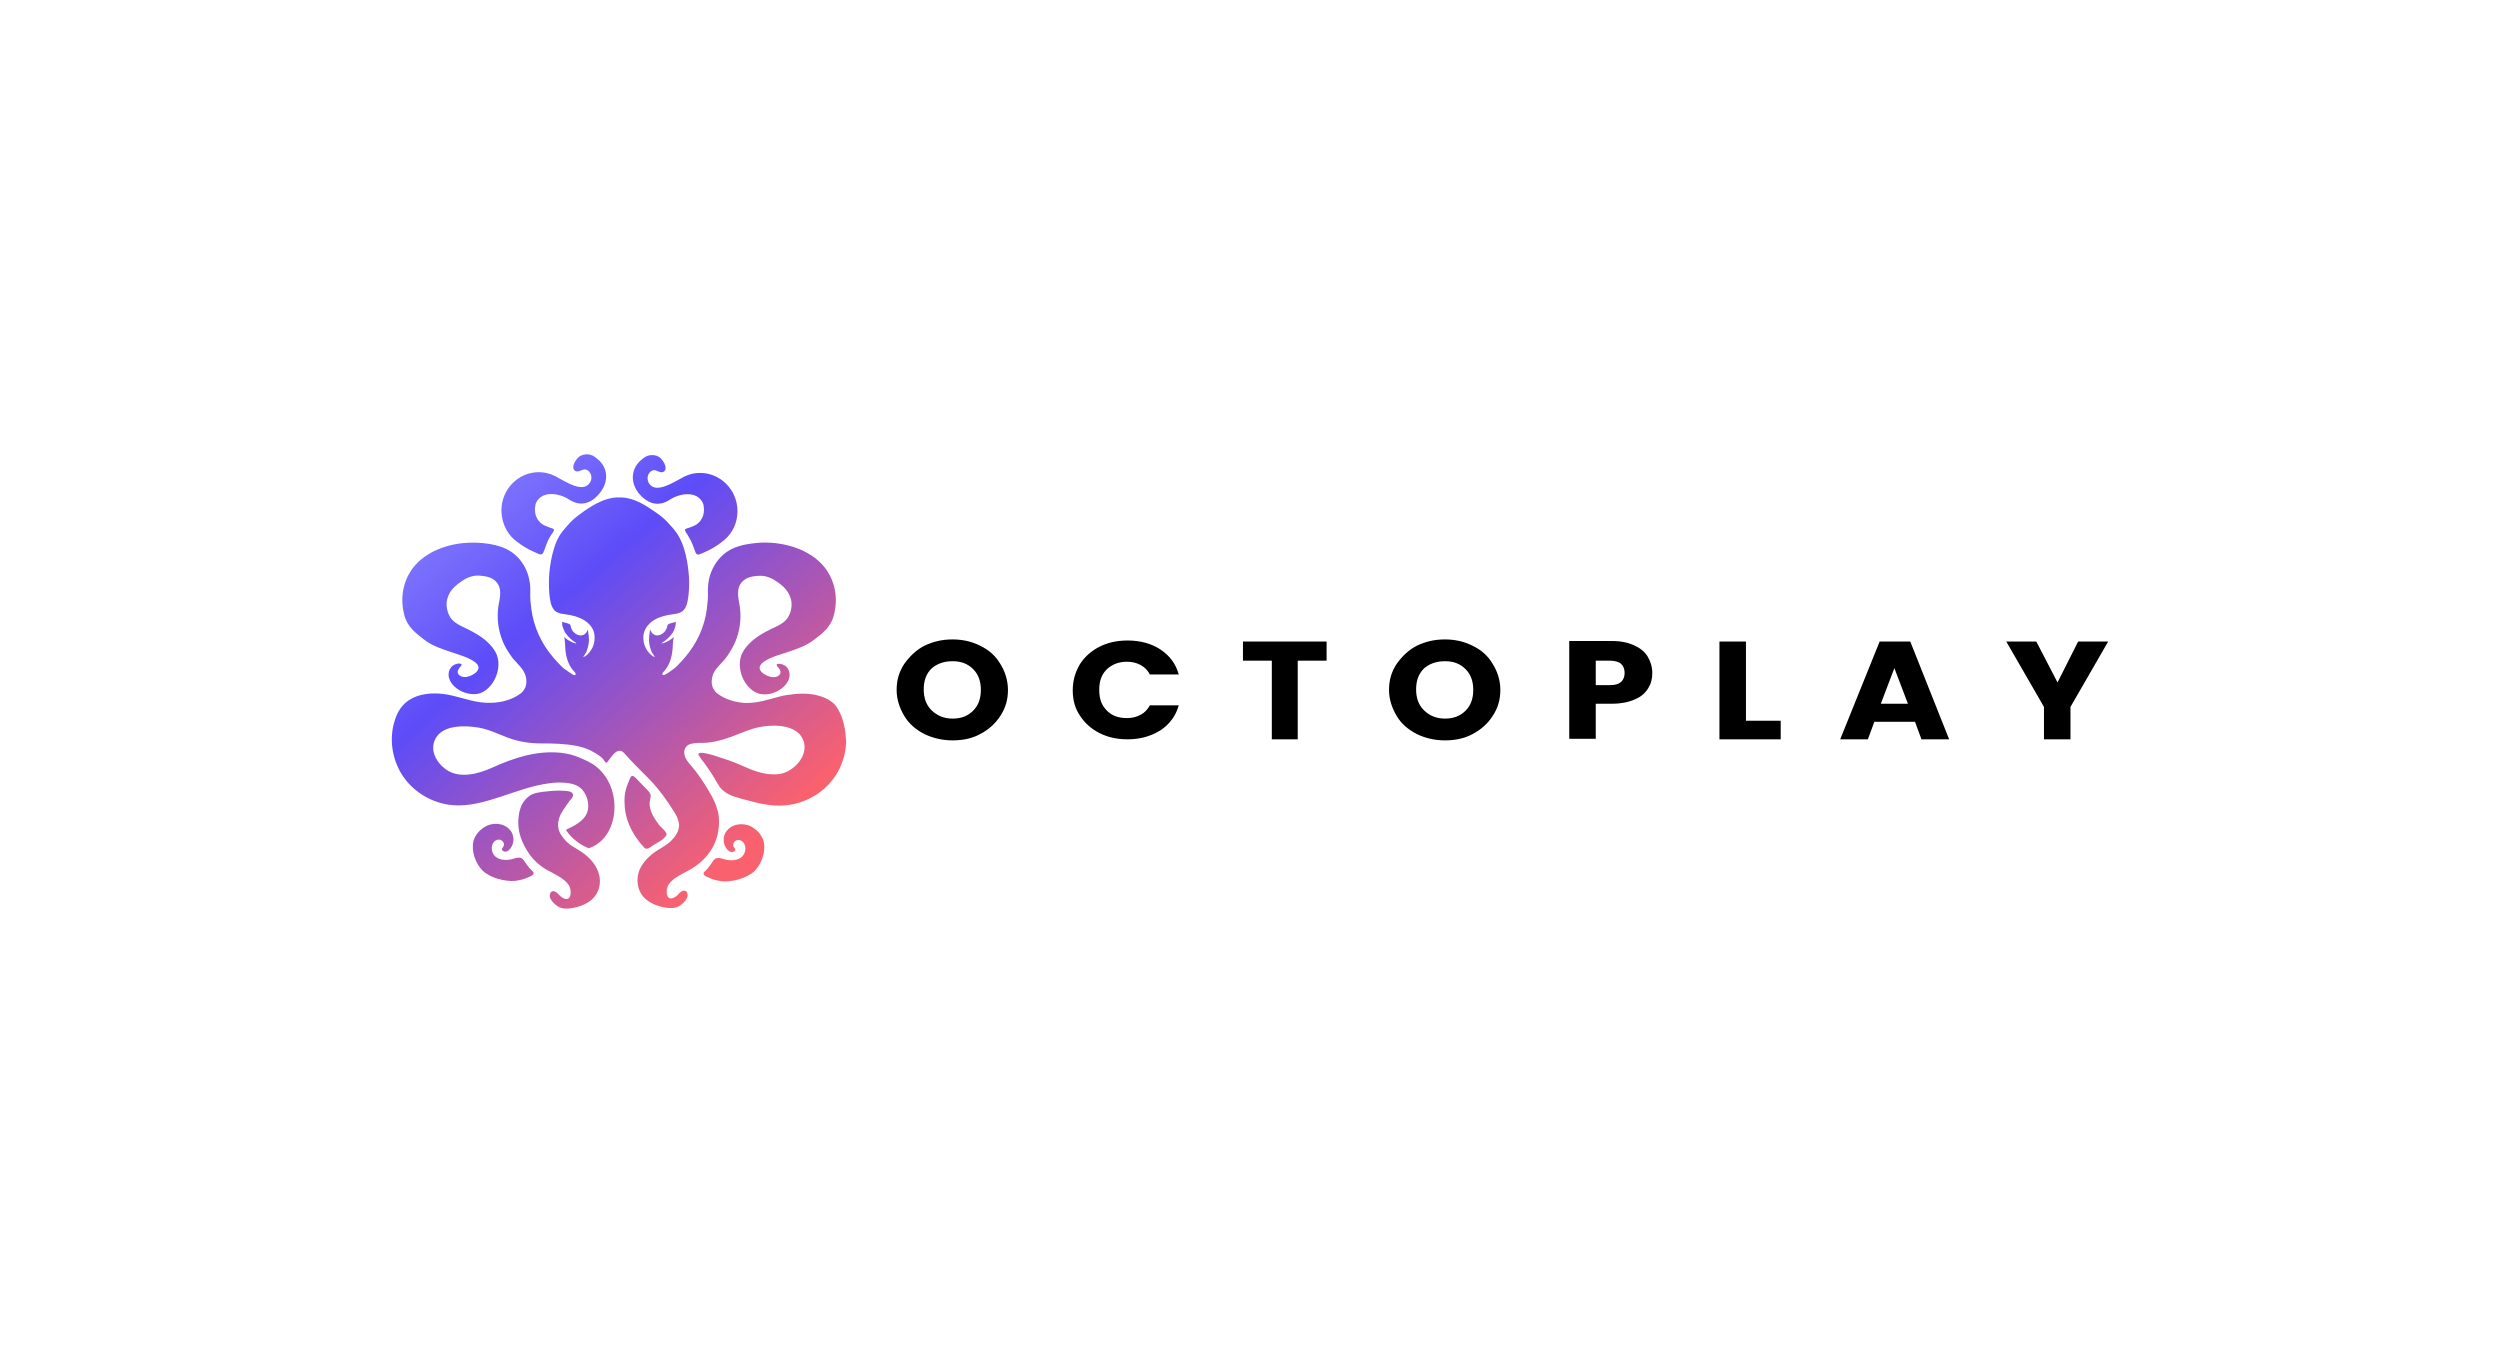 <svg width="260" height="140" viewBox="0 0 260 140" fill="none" xmlns="http://www.w3.org/2000/svg">
<path d="M53.481 56.111C53.933 56.497 54.425 56.822 54.938 57.107C55.204 57.249 55.471 57.371 55.758 57.492C56.024 57.614 56.332 57.817 56.496 57.472C56.681 57.086 56.783 56.68 56.968 56.274C57.07 56.05 57.193 55.827 57.337 55.604C57.419 55.482 57.706 55.177 57.583 55.035C57.522 54.954 57.214 54.893 57.132 54.852C56.988 54.791 56.865 54.73 56.722 54.69C56.209 54.487 55.84 54.04 55.696 53.512C55.635 53.248 55.614 52.964 55.655 52.7C55.676 52.557 55.696 52.395 55.758 52.273C56.394 50.973 58.198 51.298 59.183 51.948C60.475 52.801 61.644 52.273 62.484 51.136C63.346 49.958 63.202 48.556 62.074 47.683C61.931 47.561 61.787 47.46 61.623 47.378C61.192 47.175 60.659 47.216 60.249 47.48C59.941 47.703 59.367 48.516 59.736 48.902C60.065 49.247 60.516 48.78 60.844 48.82C61.459 48.902 61.767 49.775 61.233 50.344C60.475 51.197 58.813 50.08 58.055 49.694C57.87 49.572 57.665 49.47 57.44 49.389L57.357 49.348C56.947 49.206 56.517 49.105 56.045 49.105C53.892 49.105 52.148 50.892 52.148 53.085C52.169 54.263 52.62 55.36 53.481 56.111Z" fill="url(#paint0_linear_6191_4940)"/>
<path d="M69.663 51.965C70.647 51.315 72.452 50.99 73.088 52.29C73.15 52.412 73.17 52.575 73.191 52.717C73.231 52.981 73.211 53.265 73.15 53.529C73.006 54.057 72.637 54.504 72.124 54.707C71.981 54.768 71.837 54.829 71.714 54.869C71.611 54.91 71.304 54.971 71.263 55.052C71.16 55.194 71.447 55.499 71.509 55.621C71.632 55.844 71.755 56.068 71.878 56.291C72.063 56.677 72.186 57.083 72.35 57.489C72.514 57.835 72.821 57.611 73.088 57.51C73.355 57.388 73.642 57.266 73.908 57.124C74.421 56.839 74.913 56.514 75.364 56.129C76.246 55.377 76.697 54.281 76.697 53.163C76.697 50.97 74.954 49.183 72.801 49.183C72.35 49.183 71.898 49.264 71.488 49.427L71.406 49.467C71.201 49.548 70.996 49.65 70.791 49.772C70.032 50.158 68.371 51.254 67.612 50.422C67.1 49.833 67.387 48.98 68.002 48.898C68.33 48.858 68.781 49.345 69.109 48.98C69.458 48.594 68.904 47.782 68.597 47.558C68.207 47.294 67.674 47.254 67.223 47.457C67.059 47.538 66.915 47.639 66.772 47.761C65.664 48.635 65.5 50.036 66.361 51.214C67.202 52.29 68.371 52.818 69.663 51.965Z" fill="url(#paint1_linear_6191_4940)"/>
<path d="M71.323 91.594C71.302 91.635 71.302 91.656 71.281 91.697C71.323 91.656 71.343 91.614 71.323 91.594Z" fill="url(#paint2_linear_6191_4940)"/>
<path d="M87.753 75.285C87.61 74.676 87.364 74.067 87.035 73.559C86.728 73.092 86.215 72.747 85.702 72.543C84.759 72.158 83.713 72.076 82.708 72.178C82.216 72.239 81.724 72.279 81.232 72.401C80.924 72.483 80.637 72.564 80.329 72.645C79.735 72.808 79.119 72.97 78.504 73.051C78.197 73.092 77.868 73.112 77.54 73.112C76.474 73.051 75.407 72.747 74.567 72.097C74.423 71.995 74.321 71.812 74.218 71.67C74.013 71.345 73.972 70.919 74.054 70.533C74.115 70.167 74.259 69.863 74.464 69.599C74.485 69.578 74.505 69.558 74.526 69.517C74.792 69.172 75.141 68.868 75.428 68.502C75.592 68.319 75.736 68.076 75.879 67.852C76.207 67.344 76.474 66.816 76.659 66.248C77.028 65.131 77.11 63.912 76.884 62.755C76.72 61.901 76.535 60.805 77.581 60.196C77.992 59.972 78.402 59.911 78.853 59.891C79.468 59.83 80.083 60.033 80.555 60.338C81.478 60.906 82.216 61.597 82.319 62.694C82.36 63.201 82.237 63.729 81.97 64.176C81.683 64.663 81.15 64.968 80.637 65.212C79.304 65.821 77.992 66.532 77.253 67.811C76.802 68.583 76.884 69.599 77.192 70.391C77.52 71.223 78.279 72.097 79.222 72.198C80.042 72.3 80.924 71.975 81.519 71.406C82.073 70.878 82.36 70.106 81.868 69.436C81.683 69.172 81.17 68.969 80.863 69.05C80.822 69.05 80.801 69.071 80.781 69.111C80.76 69.152 80.781 69.233 80.822 69.274C80.986 69.477 81.191 69.68 81.17 69.944C81.15 70.249 80.801 70.411 80.493 70.431C79.899 70.472 78.607 69.802 79.119 69.132C79.612 68.461 81.109 68.096 81.868 67.832C82.831 67.507 83.816 67.182 84.615 66.573C85.559 65.862 86.359 65.232 86.687 64.115C86.933 63.242 86.994 62.348 86.851 61.495C86.728 60.724 86.441 59.992 86.01 59.343C84.821 57.576 82.647 56.702 80.576 56.479C79.919 56.418 79.243 56.398 78.586 56.479C77.376 56.601 76.146 56.865 75.223 57.677C74.485 58.327 73.972 59.221 73.746 60.196C73.644 60.683 73.603 61.191 73.623 61.698C73.644 62.226 73.582 62.734 73.521 63.262C73.295 65.151 72.475 66.938 71.224 68.38C70.957 68.685 70.691 68.989 70.404 69.274C70.219 69.457 70.014 69.619 69.788 69.761C69.706 69.822 69.194 70.208 68.989 70.208C68.927 70.208 68.886 70.188 68.886 70.127C68.865 70.005 68.968 69.903 69.05 69.822C69.727 69.111 69.952 68.015 69.973 67.08C69.973 66.796 70.014 66.512 70.076 66.248C69.85 66.451 69.583 66.633 69.276 66.776C69.132 66.837 68.968 66.898 68.804 66.938C68.845 66.857 68.845 66.857 68.906 66.816C69.276 66.573 69.624 66.268 69.891 65.902C70.055 65.679 70.137 65.476 70.219 65.212C70.281 64.989 70.281 64.887 70.281 64.663C70.055 64.785 69.604 64.785 69.44 64.989C69.419 65.029 69.399 65.07 69.399 65.11C69.317 65.699 68.66 66.268 68.066 66.024C67.84 65.923 67.676 65.679 67.615 65.456C67.573 65.72 67.532 65.963 67.512 66.227C67.451 66.715 67.553 67.222 67.717 67.669C67.799 67.913 67.984 68.096 68.107 68.34C67.82 68.258 67.512 67.933 67.348 67.71C67.02 67.243 66.876 66.715 66.917 66.126C66.958 65.598 67.225 65.171 67.594 64.806C68.107 64.339 68.743 64.115 69.419 63.973C69.973 63.851 70.793 63.892 71.162 63.384C71.49 62.937 71.552 62.328 71.614 61.8C71.696 61.048 71.696 60.277 71.614 59.525C71.531 58.693 71.388 57.86 71.142 57.068C70.978 56.56 70.752 56.012 70.465 55.565C70.157 55.098 69.788 54.692 69.419 54.306C68.989 53.839 68.435 53.432 67.902 53.087C66.917 52.397 65.81 51.767 64.579 51.727H64.559H64.538C64.477 51.727 64.436 51.727 64.374 51.747C64.333 51.747 64.272 51.747 64.21 51.727H64.19H64.169C62.939 51.788 61.831 52.417 60.847 53.087C60.334 53.453 59.76 53.859 59.329 54.306C58.96 54.712 58.591 55.118 58.283 55.565C57.976 56.032 57.75 56.56 57.607 57.068C57.361 57.86 57.217 58.693 57.135 59.525C57.074 60.277 57.074 61.048 57.135 61.8C57.197 62.328 57.258 62.937 57.586 63.384C57.955 63.892 58.776 63.851 59.329 63.973C60.006 64.115 60.642 64.339 61.155 64.806C61.544 65.151 61.79 65.578 61.831 66.126C61.872 66.715 61.749 67.222 61.401 67.71C61.237 67.954 60.929 68.279 60.642 68.34C60.765 68.116 60.95 67.933 61.032 67.669C61.196 67.222 61.298 66.695 61.237 66.227C61.196 65.963 61.175 65.72 61.134 65.456C61.072 65.699 60.908 65.923 60.683 66.024C60.088 66.268 59.411 65.699 59.35 65.11C59.35 65.07 59.35 65.009 59.309 64.989C59.145 64.785 58.694 64.785 58.468 64.663C58.468 64.887 58.447 65.009 58.53 65.212C58.612 65.456 58.694 65.679 58.858 65.902C59.124 66.268 59.473 66.573 59.842 66.816C59.904 66.857 59.904 66.857 59.945 66.938C59.781 66.898 59.617 66.837 59.473 66.776C59.165 66.633 58.899 66.471 58.673 66.248C58.735 66.512 58.776 66.796 58.776 67.08C58.776 68.015 59.022 69.132 59.699 69.822C59.781 69.903 59.883 70.005 59.863 70.127C59.842 70.35 59.535 70.127 59.452 70.086C59.288 69.985 59.124 69.863 58.981 69.761C58.755 69.619 58.55 69.457 58.365 69.274C58.078 68.989 57.812 68.685 57.545 68.38C56.294 66.938 55.474 65.131 55.248 63.262C55.187 62.734 55.125 62.226 55.146 61.698C55.166 61.191 55.146 60.683 55.023 60.196C54.818 59.221 54.305 58.327 53.546 57.677C52.623 56.865 51.372 56.601 50.183 56.479C49.527 56.418 48.85 56.418 48.194 56.479C46.122 56.682 43.969 57.555 42.759 59.322C42.328 59.972 42.041 60.703 41.918 61.475C41.775 62.328 41.836 63.222 42.082 64.095C42.41 65.212 43.231 65.841 44.154 66.552C44.953 67.162 45.938 67.487 46.902 67.811C47.66 68.076 49.157 68.461 49.65 69.111C50.162 69.781 48.87 70.472 48.276 70.411C47.968 70.391 47.64 70.228 47.599 69.924C47.578 69.68 47.783 69.457 47.947 69.253C47.989 69.213 48.03 69.152 47.989 69.091C47.968 69.071 47.947 69.05 47.907 69.03C47.599 68.928 47.086 69.152 46.902 69.416C46.409 70.086 46.697 70.858 47.25 71.386C47.845 71.954 48.727 72.259 49.547 72.178C50.49 72.076 51.249 71.203 51.577 70.37C51.906 69.578 51.967 68.563 51.516 67.791C50.778 66.512 49.465 65.821 48.132 65.192C47.619 64.948 47.086 64.643 46.799 64.156C46.532 63.689 46.409 63.161 46.45 62.673C46.553 61.556 47.312 60.886 48.214 60.317C48.686 60.013 49.301 59.81 49.916 59.871C50.367 59.911 50.778 59.952 51.188 60.175C52.234 60.785 52.07 61.861 51.885 62.734C51.659 63.892 51.742 65.11 52.111 66.227C52.295 66.796 52.562 67.344 52.89 67.832C53.033 68.035 53.177 68.279 53.341 68.482C53.649 68.847 53.977 69.152 54.243 69.497C54.264 69.517 54.285 69.538 54.305 69.578C54.489 69.842 54.654 70.147 54.715 70.513C54.777 70.898 54.756 71.305 54.551 71.65C54.469 71.792 54.346 71.975 54.202 72.076C53.033 72.99 51.393 73.234 49.937 73.031C48.583 72.848 47.332 72.3 45.979 72.158C44.543 71.995 42.944 72.259 41.959 73.295C41.447 73.843 41.139 74.534 40.954 75.265C40.462 77.174 40.872 79.306 42.041 80.911C43.19 82.495 45.056 83.551 47.025 83.734C48.727 83.896 50.45 83.389 52.07 82.861C53.731 82.312 55.392 81.683 57.135 81.459C57.709 81.378 58.304 81.358 58.878 81.419C59.493 81.48 60.109 81.642 60.539 82.109C61.175 82.82 61.421 84.018 60.888 84.851C60.457 85.521 59.678 85.907 58.981 86.232C58.94 86.252 58.899 86.272 58.878 86.313C58.878 86.354 58.899 86.394 58.919 86.415C59.493 87.227 60.314 87.857 61.237 88.222C61.77 88.04 62.262 87.735 62.652 87.329C64.128 85.805 64.231 83.186 63.328 81.378C63.185 81.094 63.021 80.809 62.816 80.566C62.795 80.545 62.775 80.525 62.775 80.505C62.713 80.424 62.631 80.322 62.549 80.241C62.385 80.058 62.221 79.895 62.036 79.753C61.524 79.327 60.95 79.083 60.334 78.819C59.699 78.535 59.042 78.372 58.345 78.291C55.822 78.027 53.444 78.819 51.188 79.835C49.67 80.525 47.763 80.992 46.409 80.038C45.322 79.286 44.564 77.844 45.425 76.605C46.286 75.367 48.481 75.448 49.773 75.671C50.819 75.854 51.782 76.321 52.787 76.707C53.936 77.133 55.043 77.316 56.253 77.316C57.504 77.316 58.776 77.337 60.006 77.58C60.662 77.722 61.319 77.946 61.893 78.311C62.16 78.474 62.488 78.677 62.713 78.921C62.857 79.083 62.98 79.51 63.185 79.225C63.328 79.022 63.492 78.839 63.636 78.636C63.862 78.352 64.169 78.027 64.538 78.088C64.743 78.129 64.907 78.311 65.051 78.474C65.871 79.428 66.876 80.342 67.758 81.276C68.701 82.292 69.46 83.389 70.198 84.567C70.424 84.932 70.568 85.338 70.629 85.765C70.629 85.846 70.629 85.927 70.609 86.008C70.588 86.151 70.547 86.293 70.506 86.415V86.435C70.342 86.841 70.055 87.186 69.747 87.491C69.378 87.857 68.927 88.08 68.496 88.364C68.148 88.567 67.82 88.811 67.512 89.096C66.938 89.644 66.466 90.294 66.343 91.066C66.2 91.858 66.405 92.711 66.958 93.32C67.471 93.868 68.23 94.193 69.009 94.356C69.542 94.457 70.137 94.518 70.629 94.234C70.957 94.031 71.244 93.767 71.429 93.421C71.655 93.015 71.409 92.345 70.814 92.751C70.609 92.893 70.486 93.117 70.26 93.259C69.194 93.949 69.194 92.467 69.542 91.979C70.014 91.289 70.937 90.903 71.696 90.477C73.336 89.583 74.546 88.04 74.731 86.171C74.792 85.765 74.792 85.338 74.751 84.912C74.751 84.851 74.731 84.81 74.731 84.749C74.731 84.709 74.71 84.688 74.71 84.648C74.71 84.607 74.69 84.546 74.69 84.506C74.669 84.424 74.649 84.343 74.628 84.282C74.628 84.262 74.628 84.242 74.608 84.221C74.341 83.226 73.787 82.353 73.234 81.48C72.844 80.87 72.434 80.281 71.962 79.733C71.593 79.306 71.101 78.758 71.162 78.149C71.203 77.783 71.45 77.479 71.798 77.377C72.085 77.296 72.372 77.276 72.659 77.255C73.808 77.316 74.915 77.032 76.002 76.646C77.007 76.28 77.971 75.813 79.017 75.61C79.468 75.529 80.022 75.468 80.596 75.468C81.642 75.488 82.749 75.752 83.303 76.544C84.164 77.783 83.406 79.225 82.319 79.977C82.278 79.997 82.237 80.038 82.196 80.058C82.175 80.078 82.155 80.078 82.134 80.099C82.093 80.119 82.031 80.159 81.99 80.18C81.97 80.2 81.95 80.2 81.929 80.22C81.826 80.261 81.724 80.302 81.621 80.342C81.601 80.342 81.601 80.342 81.601 80.363C81.539 80.383 81.478 80.403 81.416 80.424C81.232 80.464 81.027 80.505 80.822 80.525C79.735 80.606 78.566 80.261 77.561 79.794C76.74 79.428 75.9 79.083 75.018 78.819C74.567 78.677 74.136 78.514 73.685 78.413C73.5 78.372 72.721 78.169 72.639 78.413C72.598 78.494 72.742 78.636 72.782 78.718C72.885 78.9 73.008 79.063 73.152 79.225C73.439 79.611 73.705 79.997 73.972 80.403C74.177 80.708 74.362 81.033 74.546 81.358C74.649 81.52 74.751 81.683 74.854 81.845C75.161 82.251 75.633 82.576 76.125 82.759C76.761 82.983 77.438 83.165 78.094 83.328C78.771 83.51 79.448 83.653 80.145 83.734C80.637 83.795 81.15 83.795 81.662 83.754C83.652 83.592 85.559 82.536 86.707 80.931C86.789 80.809 86.892 80.667 86.974 80.545C87.61 79.53 87.958 78.352 87.999 77.154C87.958 76.524 87.917 75.894 87.753 75.285Z" fill="url(#paint3_linear_6191_4940)"/>
<path d="M61.154 89.132C60.846 88.848 60.518 88.605 60.169 88.401C59.739 88.137 59.267 87.894 58.918 87.528C58.508 87.102 58.139 86.635 58.057 86.046C57.975 85.355 58.242 84.725 58.611 84.177C58.816 83.872 59.021 83.588 59.226 83.304C59.37 83.121 59.636 82.898 59.595 82.654C59.554 82.288 59.041 82.288 58.775 82.248C58.201 82.207 57.606 82.227 57.032 82.288C56.478 82.349 55.617 82.41 55.145 82.715C54.796 82.938 54.448 83.324 54.263 83.71C54.078 84.116 53.976 84.543 53.935 84.969C53.75 86.431 54.284 87.751 55.124 88.929C55.576 89.559 56.314 90.168 56.991 90.534C57.729 90.94 58.672 91.346 59.144 92.037C59.493 92.524 59.493 94.007 58.426 93.316C58.201 93.174 58.078 92.951 57.873 92.808C57.278 92.402 57.032 93.073 57.257 93.479C57.442 93.824 57.729 94.088 58.057 94.291C58.549 94.575 59.144 94.514 59.677 94.413C60.456 94.25 61.215 93.925 61.728 93.377C62.302 92.768 62.487 91.915 62.343 91.123C62.179 90.331 61.728 89.661 61.154 89.132Z" fill="url(#paint4_linear_6191_4940)"/>
<path d="M55.265 90.493C55.081 90.331 54.937 90.107 54.773 89.904C54.773 89.884 54.753 89.884 54.753 89.863C54.65 89.742 54.568 89.599 54.486 89.478C54.343 89.295 54.219 89.193 53.973 89.193C53.686 89.193 53.42 89.315 53.133 89.376C52.599 89.478 51.964 89.457 51.533 89.092C51.123 88.746 51 88.036 51.328 87.609C51.471 87.406 51.718 87.284 51.964 87.325C52.21 87.365 52.415 87.589 52.415 87.832C52.415 87.954 52.353 88.056 52.292 88.137C52.251 88.198 52.169 88.259 52.189 88.34C52.189 88.361 52.21 88.401 52.23 88.421C52.62 88.828 53.071 88.34 53.235 87.995C53.461 87.548 53.461 86.98 53.194 86.533C53.153 86.451 53.092 86.37 53.01 86.289C52.928 86.187 52.825 86.106 52.722 86.025C52.394 85.781 51.984 85.68 51.574 85.68C51.143 85.68 50.733 85.781 50.364 86.025C50.2 86.126 50.036 86.269 49.892 86.391C49.605 86.675 49.38 87.02 49.257 87.406C49.257 87.426 49.236 87.467 49.236 87.487V87.507C48.99 88.543 49.482 89.843 50.179 90.534C50.938 91.285 52.517 91.712 53.584 91.61C54.076 91.549 54.568 91.427 55.019 91.204C55.163 91.123 55.45 91.062 55.491 90.838C55.532 90.716 55.368 90.574 55.265 90.493Z" fill="url(#paint5_linear_6191_4940)"/>
<path d="M73.396 90.532C73.581 90.37 73.724 90.146 73.888 89.943C73.888 89.923 73.909 89.923 73.909 89.902C74.011 89.781 74.093 89.638 74.175 89.517C74.319 89.334 74.442 89.232 74.688 89.232C74.975 89.232 75.242 89.354 75.529 89.415C76.062 89.517 76.698 89.496 77.129 89.131C77.539 88.785 77.662 88.075 77.334 87.648C77.19 87.445 76.944 87.323 76.698 87.364C76.452 87.404 76.247 87.628 76.247 87.871C76.247 87.993 76.308 88.095 76.37 88.176C76.411 88.237 76.493 88.298 76.472 88.379C76.472 88.4 76.452 88.44 76.431 88.46C76.042 88.867 75.59 88.379 75.426 88.034C75.201 87.587 75.201 87.019 75.467 86.572C75.508 86.49 75.57 86.409 75.652 86.328C75.734 86.227 75.837 86.145 75.939 86.064C76.267 85.82 76.698 85.719 77.088 85.719C77.518 85.719 77.928 85.82 78.297 86.064C78.462 86.166 78.626 86.308 78.769 86.43C79.056 86.714 79.282 87.059 79.405 87.445C79.405 87.465 79.425 87.506 79.425 87.526V87.547C79.671 88.582 79.179 89.882 78.482 90.573C77.723 91.324 76.144 91.751 75.078 91.649C74.586 91.588 74.093 91.466 73.642 91.243C73.499 91.162 73.212 91.101 73.171 90.877C73.129 90.755 73.294 90.634 73.396 90.532Z" fill="url(#paint6_linear_6191_4940)"/>
<path d="M67.263 88.263C67.509 88.263 67.714 88.039 67.919 87.917C68.391 87.613 68.985 87.369 69.293 86.882C69.478 86.617 68.801 86.089 68.616 85.886C68.144 85.277 67.673 84.587 67.57 83.815C67.529 83.449 67.632 83.145 67.673 82.799C67.693 82.535 67.427 82.251 67.242 82.068C66.873 81.682 66.504 81.317 66.135 80.931C66.032 80.829 65.868 80.647 65.704 80.707C65.581 80.748 65.54 80.951 65.478 81.073C65.376 81.296 65.273 81.54 65.191 81.784C65.027 82.251 64.945 82.738 64.945 83.246C64.945 84.14 65.089 84.972 65.438 85.785C65.684 86.394 66.032 86.942 66.422 87.47C66.565 87.653 66.689 87.816 66.853 87.978C66.914 88.059 67.017 88.181 67.099 88.242C67.14 88.242 67.201 88.263 67.263 88.263Z" fill="url(#paint7_linear_6191_4940)"/>
<path d="M99.069 77C98.028 77 97.048 76.779 96.129 76.337C95.271 75.895 94.536 75.287 94.046 74.458C93.556 73.629 93.25 72.745 93.25 71.75C93.25 70.755 93.495 69.871 94.046 69.042C94.598 68.268 95.271 67.605 96.129 67.163C97.048 66.721 97.967 66.5 99.069 66.5C100.11 66.5 101.091 66.721 101.948 67.163C102.867 67.605 103.541 68.213 104.031 69.042C104.521 69.816 104.827 70.755 104.827 71.75C104.827 72.745 104.582 73.629 104.031 74.458C103.541 75.232 102.806 75.895 101.948 76.337C101.152 76.779 100.172 77 99.069 77ZM99.069 74.734C99.988 74.734 100.662 74.458 101.213 73.905C101.764 73.353 102.009 72.634 102.009 71.75C102.009 70.866 101.764 70.147 101.213 69.595C100.662 69.042 99.988 68.766 99.069 68.766C98.15 68.766 97.415 69.042 96.864 69.54C96.313 70.092 96.068 70.811 96.068 71.695C96.068 72.579 96.313 73.297 96.864 73.85C97.477 74.458 98.212 74.734 99.069 74.734ZM111.565 71.805C111.565 70.811 111.81 69.926 112.3 69.097C112.79 68.324 113.464 67.716 114.321 67.274C115.179 66.832 116.159 66.611 117.262 66.611C118.609 66.611 119.773 66.942 120.692 67.55C121.672 68.213 122.285 69.042 122.591 70.147H119.589C119.344 69.705 119.038 69.374 118.609 69.153C118.18 68.932 117.752 68.821 117.2 68.821C116.343 68.821 115.669 69.097 115.118 69.595C114.566 70.147 114.321 70.811 114.321 71.75C114.321 72.689 114.566 73.353 115.118 73.905C115.669 74.458 116.343 74.679 117.2 74.679C117.752 74.679 118.18 74.568 118.609 74.347C119.038 74.126 119.344 73.795 119.589 73.353H122.591C122.285 74.458 121.611 75.342 120.692 75.95C119.712 76.558 118.609 76.889 117.262 76.889C116.159 76.889 115.179 76.668 114.321 76.226C113.464 75.784 112.79 75.176 112.3 74.403C111.81 73.684 111.565 72.8 111.565 71.805ZM137.966 66.721V68.71H134.964V76.889H132.269V68.71H129.268V66.721H137.966ZM150.278 77C149.236 77 148.256 76.779 147.338 76.337C146.48 75.895 145.745 75.287 145.255 74.458C144.765 73.629 144.459 72.745 144.459 71.75C144.459 70.755 144.704 69.871 145.255 69.042C145.806 68.268 146.48 67.605 147.338 67.163C148.256 66.721 149.175 66.5 150.278 66.5C151.319 66.5 152.299 66.721 153.157 67.163C154.075 67.605 154.749 68.213 155.239 69.042C155.729 69.816 156.036 70.755 156.036 71.75C156.036 72.745 155.791 73.629 155.239 74.458C154.749 75.232 154.014 75.895 153.157 76.337C152.36 76.779 151.38 77 150.278 77ZM150.278 74.734C151.197 74.734 151.87 74.458 152.422 73.905C152.973 73.353 153.218 72.634 153.218 71.75C153.218 70.866 152.973 70.147 152.422 69.595C151.87 69.042 151.197 68.766 150.278 68.766C149.359 68.766 148.624 69.042 148.073 69.54C147.521 70.092 147.276 70.811 147.276 71.695C147.276 72.579 147.521 73.297 148.073 73.85C148.685 74.458 149.42 74.734 150.278 74.734ZM171.839 69.982C171.839 70.59 171.717 71.087 171.41 71.584C171.104 72.082 170.675 72.468 170.002 72.745C169.389 73.021 168.593 73.187 167.674 73.187H165.959V76.834H163.202V66.666H167.674C168.593 66.666 169.328 66.832 169.94 67.108C170.553 67.384 171.043 67.771 171.349 68.268C171.655 68.766 171.839 69.374 171.839 69.982ZM167.429 71.253C167.98 71.253 168.348 71.142 168.593 70.921C168.838 70.7 168.96 70.368 168.96 69.982C168.96 69.595 168.838 69.263 168.593 69.042C168.348 68.821 167.919 68.71 167.429 68.71H165.959V71.253H167.429ZM181.579 74.955H185.193V76.889H178.822V66.721H181.579V74.955ZM199.159 75.066H194.932L194.258 76.889H191.379L195.483 66.721H198.669L202.711 76.889H199.832L199.159 75.066ZM198.424 73.187L197.015 69.484L195.606 73.187H198.424ZM219.25 66.721L215.33 73.518V76.889H212.573V73.518L208.653 66.721H211.777L213.982 70.976L216.126 66.721H219.25Z" fill="black"/>
<defs>
<linearGradient id="paint0_linear_6191_4940" x1="50.843" y1="44.101" x2="88.409" y2="87.184" gradientUnits="userSpaceOnUse">
<stop stop-color="#8A83FE"/>
<stop offset="0.328" stop-color="#5D4CF8"/>
<stop offset="0.891" stop-color="#FA616E"/>
</linearGradient>
<linearGradient id="paint1_linear_6191_4940" x1="58.833" y1="37.132" x2="96.399" y2="80.215" gradientUnits="userSpaceOnUse">
<stop stop-color="#8A83FE"/>
<stop offset="0.328" stop-color="#5D4CF8"/>
<stop offset="0.891" stop-color="#FA616E"/>
</linearGradient>
<linearGradient id="paint2_linear_6191_4940" x1="38.286" y1="54.138" x2="76.47" y2="97.504" gradientUnits="userSpaceOnUse">
<stop stop-color="#8A83FE"/>
<stop offset="0.328" stop-color="#5D4CF8"/>
<stop offset="0.891" stop-color="#FA616E"/>
</linearGradient>
<linearGradient id="paint3_linear_6191_4940" x1="45.167" y1="48.852" x2="82.733" y2="91.935" gradientUnits="userSpaceOnUse">
<stop stop-color="#8A83FE"/>
<stop offset="0.328" stop-color="#5D4CF8"/>
<stop offset="0.891" stop-color="#FA616E"/>
</linearGradient>
<linearGradient id="paint4_linear_6191_4940" x1="32.993" y1="59.462" x2="70.56" y2="102.545" gradientUnits="userSpaceOnUse">
<stop stop-color="#8A83FE"/>
<stop offset="0.328" stop-color="#5D4CF8"/>
<stop offset="0.891" stop-color="#FA616E"/>
</linearGradient>
<linearGradient id="paint5_linear_6191_4940" x1="28.961" y1="62.975" x2="66.527" y2="106.059" gradientUnits="userSpaceOnUse">
<stop stop-color="#8A83FE"/>
<stop offset="0.328" stop-color="#5D4CF8"/>
<stop offset="0.891" stop-color="#FA616E"/>
</linearGradient>
<linearGradient id="paint6_linear_6191_4940" x1="42.55" y1="51.127" x2="80.116" y2="94.21" gradientUnits="userSpaceOnUse">
<stop stop-color="#8A83FE"/>
<stop offset="0.328" stop-color="#5D4CF8"/>
<stop offset="0.891" stop-color="#FA616E"/>
</linearGradient>
<linearGradient id="paint7_linear_6191_4940" x1="39.379" y1="53.895" x2="76.945" y2="96.979" gradientUnits="userSpaceOnUse">
<stop stop-color="#8A83FE"/>
<stop offset="0.328" stop-color="#5D4CF8"/>
<stop offset="0.891" stop-color="#FA616E"/>
</linearGradient>
</defs>
</svg>
